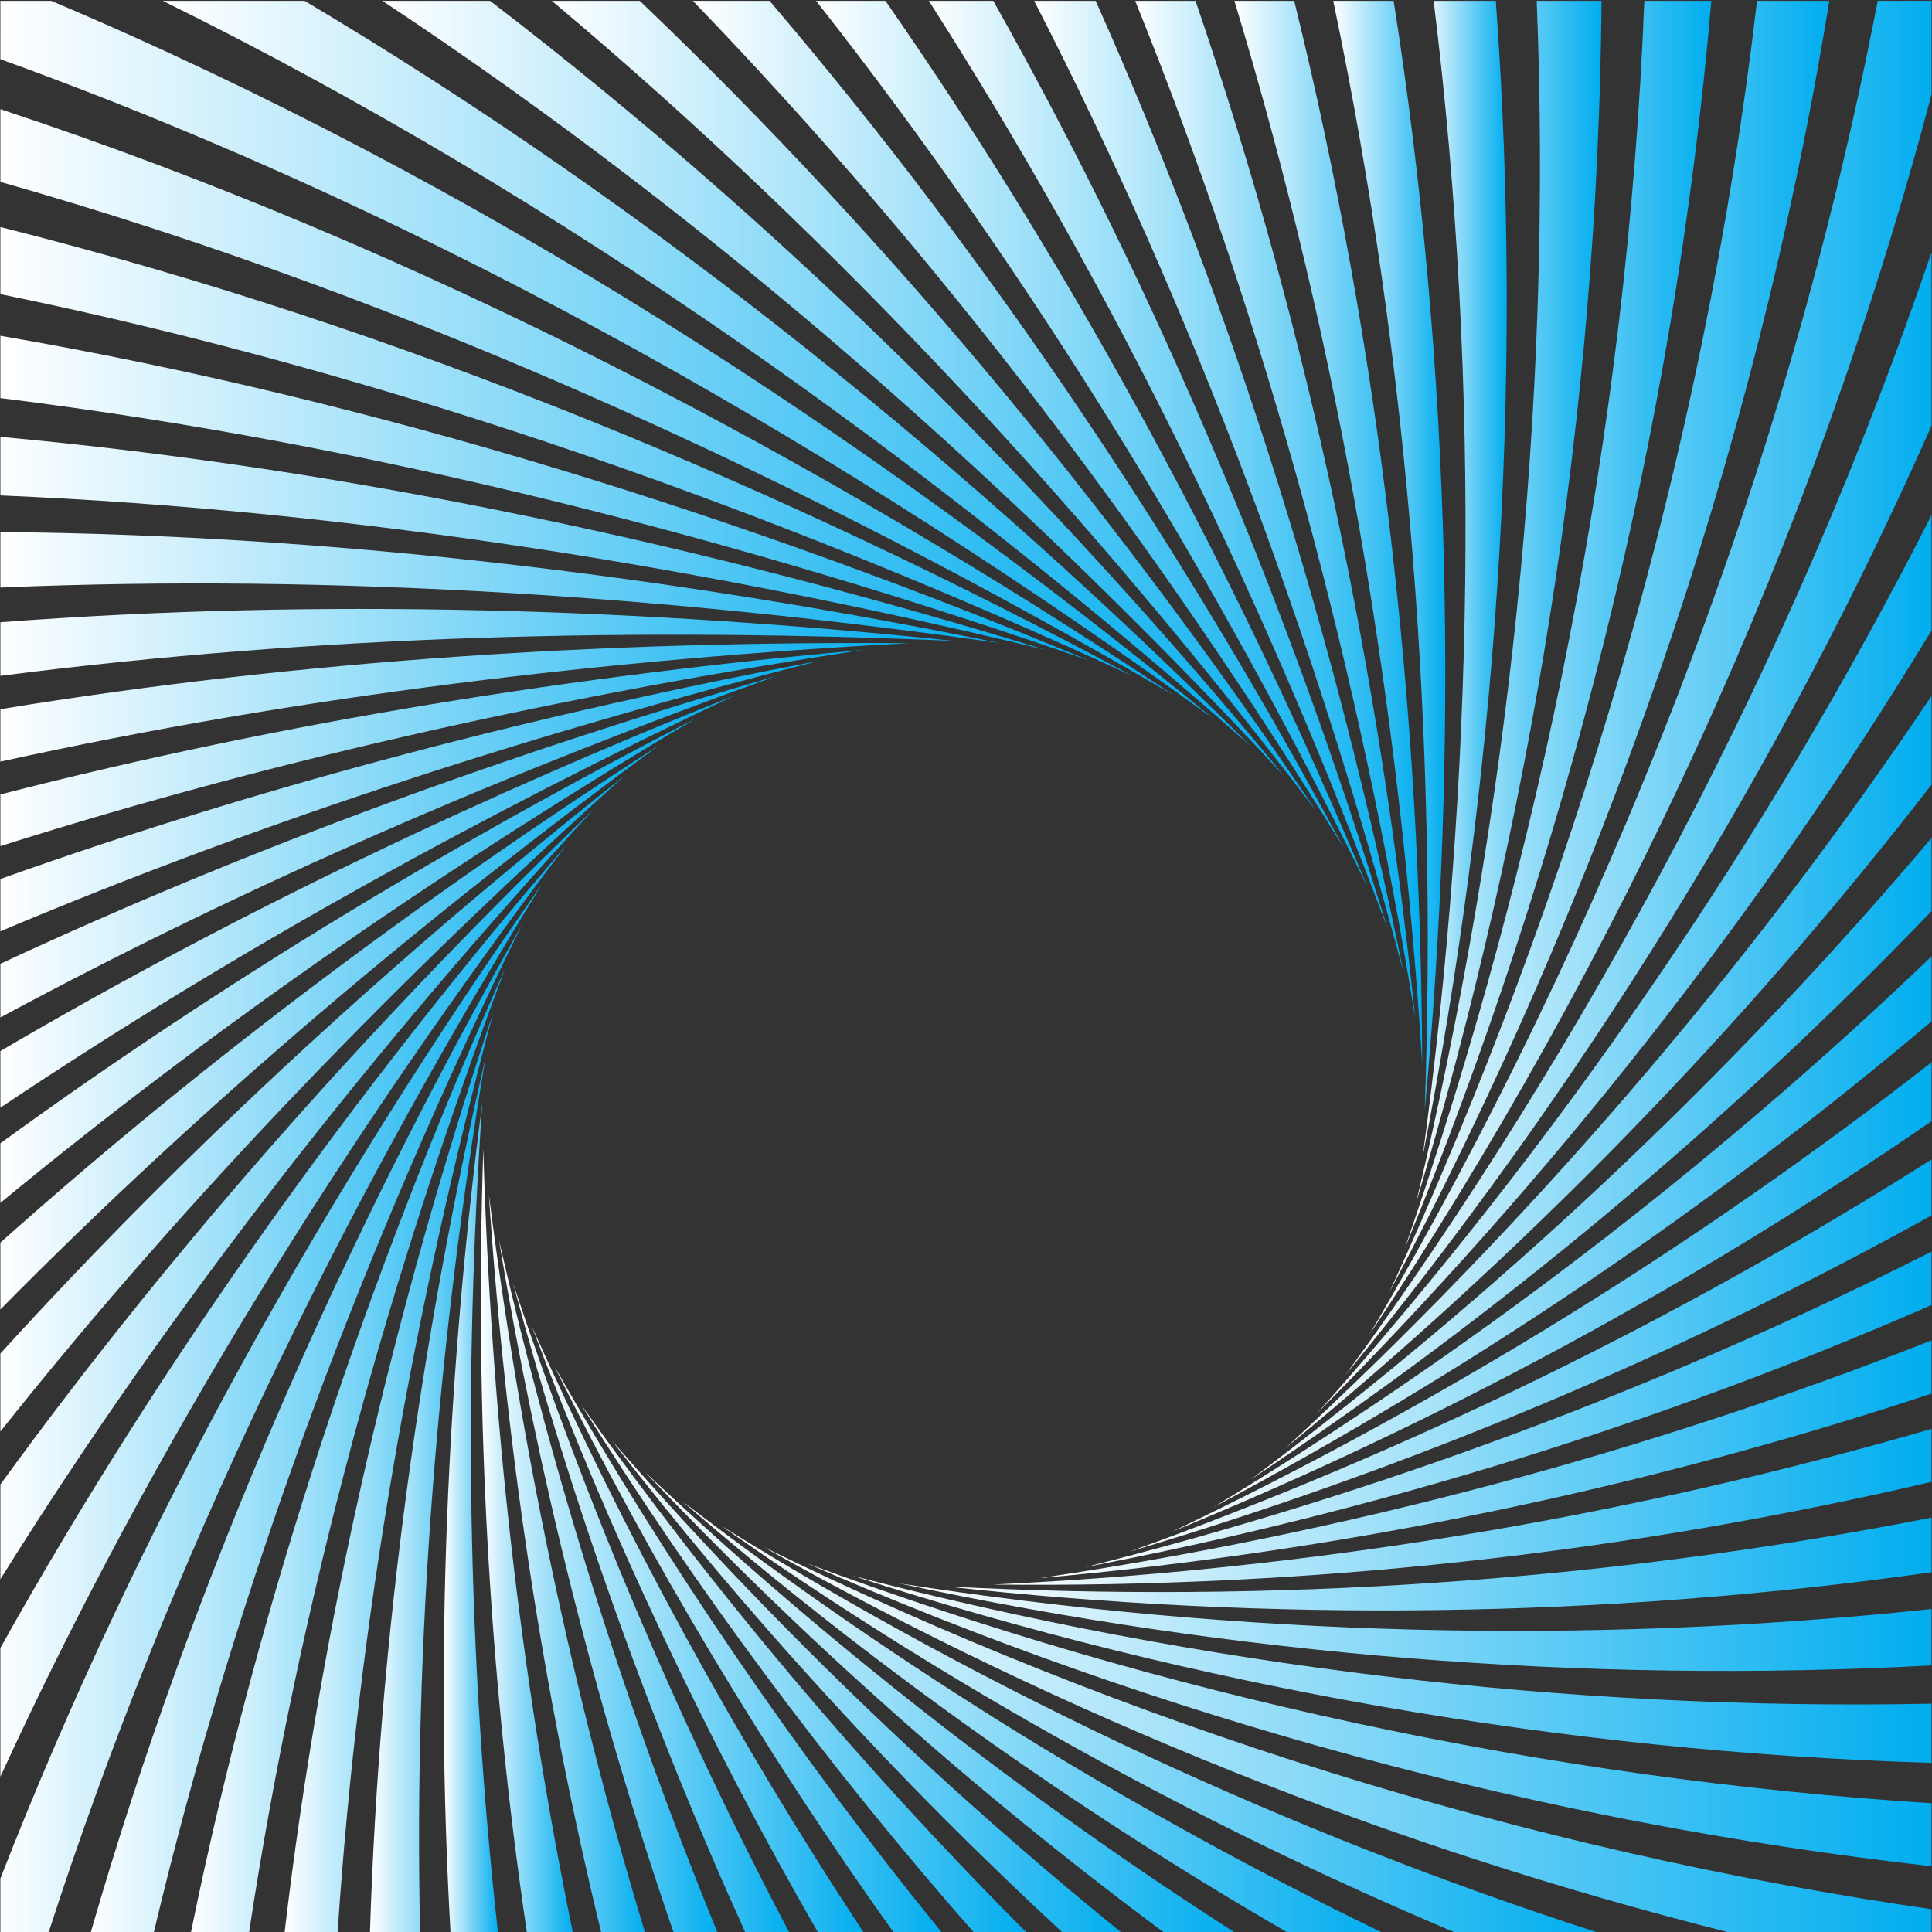 <?xml version="1.0" encoding="UTF-8"?>
<svg version="1.1" viewBox="0 0 800 800" xml:space="preserve" xmlns="http://www.w3.org/2000/svg"><rect x="0" y="0" width="800" height="800" fill="#333333" stroke="none"/><defs><clipPath id="bm"><path d="m0 600h600v-600h-600z"/></clipPath><linearGradient id="bl" x2="1" gradientTransform="matrix(58.339 0 0 -58.339 383.45 434.86)" gradientUnits="userSpaceOnUse"><stop stop-color="#fff" offset="0"/><stop stop-color="#00adef" offset="1"/></linearGradient><linearGradient id="bk" x2="1" gradientTransform="matrix(86.958 0 0 -86.958 352.63 442.01)" gradientUnits="userSpaceOnUse"><stop stop-color="#fff" offset="0"/><stop stop-color="#00adef" offset="1"/></linearGradient><linearGradient id="bj" x2="1" gradientTransform="matrix(114.74 0 0 -114.74 321.25 448.99)" gradientUnits="userSpaceOnUse"><stop stop-color="#fff" offset="0"/><stop stop-color="#00adef" offset="1"/></linearGradient><linearGradient id="bi" x2="1" gradientTransform="matrix(142.52 0 0 -142.52 288.53 455.76)" gradientUnits="userSpaceOnUse"><stop stop-color="#fff" offset="0"/><stop stop-color="#00adef" offset="1"/></linearGradient><linearGradient id="bh" x2="1" gradientTransform="matrix(171.32 0 0 -171.32 253.51 462.24)" gradientUnits="userSpaceOnUse"><stop stop-color="#fff" offset="0"/><stop stop-color="#00adef" offset="1"/></linearGradient><linearGradient id="bg" x2="1" gradientTransform="matrix(202.13 0 0 -202.13 215.23 468.38)" gradientUnits="userSpaceOnUse"><stop stop-color="#fff" offset="0"/><stop stop-color="#00adef" offset="1"/></linearGradient><linearGradient id="bf" x2="1" gradientTransform="matrix(237.35 0 0 -237.35 171.41 474.11)" gradientUnits="userSpaceOnUse"><stop stop-color="#fff" offset="0"/><stop stop-color="#00adef" offset="1"/></linearGradient><linearGradient id="be" x2="1" gradientTransform="matrix(280.27 0 0 -280.27 118.81 479.39)" gradientUnits="userSpaceOnUse"><stop stop-color="#fff" offset="0"/><stop stop-color="#00adef" offset="1"/></linearGradient><linearGradient id="bd" x2="1" gradientTransform="matrix(337.85 0 0 -337.85 50.594 484.16)" gradientUnits="userSpaceOnUse"><stop stop-color="#fff" offset="0"/><stop stop-color="#00adef" offset="1"/></linearGradient><linearGradient id="bc" x2="1" gradientTransform="matrix(376.84 0 0 -376.84 .119 488.38)" gradientUnits="userSpaceOnUse"><stop stop-color="#fff" offset="0"/><stop stop-color="#00adef" offset="1"/></linearGradient><linearGradient id="bb" x2="1" gradientTransform="matrix(364.56 0 0 -364.56 .119 475.18)" gradientUnits="userSpaceOnUse"><stop stop-color="#fff" offset="0"/><stop stop-color="#00adef" offset="1"/></linearGradient><linearGradient id="ba" x2="1" gradientTransform="matrix(351.67 0 0 -351.67 .119 459.89)" gradientUnits="userSpaceOnUse"><stop stop-color="#fff" offset="0"/><stop stop-color="#00adef" offset="1"/></linearGradient><linearGradient id="az" x2="1" gradientTransform="matrix(338.28 0 0 -338.28 .119 445.38)" gradientUnits="userSpaceOnUse"><stop stop-color="#fff" offset="0"/><stop stop-color="#00adef" offset="1"/></linearGradient><linearGradient id="ay" x2="1" gradientTransform="matrix(324.51 0 0 -324.51 .119 431.38)" gradientUnits="userSpaceOnUse"><stop stop-color="#fff" offset="0"/><stop stop-color="#00adef" offset="1"/></linearGradient><linearGradient id="ax" x2="1" gradientTransform="matrix(310.47 0 0 -310.47 .119 417.63)" gradientUnits="userSpaceOnUse"><stop stop-color="#fff" offset="0"/><stop stop-color="#00adef" offset="1"/></linearGradient><linearGradient id="aw" x2="1" gradientTransform="matrix(296.32 0 0 -296.32 .119 400.59)" gradientUnits="userSpaceOnUse"><stop stop-color="#fff" offset="0"/><stop stop-color="#00adef" offset="1"/></linearGradient><linearGradient id="av" x2="1" gradientTransform="matrix(282.19 0 0 -282.19 .119 381.99)" gradientUnits="userSpaceOnUse"><stop stop-color="#fff" offset="0"/><stop stop-color="#00adef" offset="1"/></linearGradient><linearGradient id="au" x2="1" gradientTransform="matrix(268.19 0 0 -268.19 .119 367.8)" gradientUnits="userSpaceOnUse"><stop stop-color="#fff" offset="0"/><stop stop-color="#00adef" offset="1"/></linearGradient><linearGradient id="at" x2="1" gradientTransform="matrix(254.44 0 0 -254.44 .119 352.88)" gradientUnits="userSpaceOnUse"><stop stop-color="#fff" offset="0"/><stop stop-color="#00adef" offset="1"/></linearGradient><linearGradient id="as" x2="1" gradientTransform="matrix(241.1 0 0 -241.1 .119 337.14)" gradientUnits="userSpaceOnUse"><stop stop-color="#fff" offset="0"/><stop stop-color="#00adef" offset="1"/></linearGradient><linearGradient id="ar" x2="1" gradientTransform="matrix(228.29 0 0 -228.29 .119 320.14)" gradientUnits="userSpaceOnUse"><stop stop-color="#fff" offset="0"/><stop stop-color="#00adef" offset="1"/></linearGradient><linearGradient id="aq" x2="1" gradientTransform="matrix(216.1 0 0 -216.1 .119 301.76)" gradientUnits="userSpaceOnUse"><stop stop-color="#fff" offset="0"/><stop stop-color="#00adef" offset="1"/></linearGradient><linearGradient id="ap" x2="1" gradientTransform="matrix(204.66 0 0 -204.66 .119 281.03)" gradientUnits="userSpaceOnUse"><stop stop-color="#fff" offset="0"/><stop stop-color="#00adef" offset="1"/></linearGradient><linearGradient id="ao" x2="1" gradientTransform="matrix(194.07 0 0 -194.07 .119 257.38)" gradientUnits="userSpaceOnUse"><stop stop-color="#fff" offset="0"/><stop stop-color="#00adef" offset="1"/></linearGradient><linearGradient id="an" x2="1" gradientTransform="matrix(184.41 0 0 -184.41 .119 229.26)" gradientUnits="userSpaceOnUse"><stop stop-color="#fff" offset="0"/><stop stop-color="#00adef" offset="1"/></linearGradient><linearGradient id="am" x2="1" gradientTransform="matrix(175.82 0 0 -175.82 .119 192.95)" gradientUnits="userSpaceOnUse"><stop stop-color="#fff" offset="0"/><stop stop-color="#00adef" offset="1"/></linearGradient><linearGradient id="al" x2="1" gradientTransform="matrix(168.33 0 0 -168.33 .119 162.64)" gradientUnits="userSpaceOnUse"><stop stop-color="#fff" offset="0"/><stop stop-color="#00adef" offset="1"/></linearGradient><linearGradient id="ak" x2="1" gradientTransform="matrix(134.01 0 0 -134.01 28.126 156.28)" gradientUnits="userSpaceOnUse"><stop stop-color="#fff" offset="0"/><stop stop-color="#00adef" offset="1"/></linearGradient><linearGradient id="aj" x2="1" gradientTransform="matrix(97.785 0 0 -97.785 59.271 149.64)" gradientUnits="userSpaceOnUse"><stop stop-color="#fff" offset="0"/><stop stop-color="#00adef" offset="1"/></linearGradient><linearGradient id="ai" x2="1" gradientTransform="matrix(64.919 0 0 -64.919 88.383 142.76)" gradientUnits="userSpaceOnUse"><stop stop-color="#fff" offset="0"/><stop stop-color="#00adef" offset="1"/></linearGradient><linearGradient id="ah" x2="1" gradientTransform="matrix(35.947 0 0 -35.947 114.92 135.74)" gradientUnits="userSpaceOnUse"><stop stop-color="#fff" offset="0"/><stop stop-color="#00adef" offset="1"/></linearGradient><linearGradient id="ag" x2="1" gradientTransform="matrix(16.879 0 0 -16.879 137.83 128.63)" gradientUnits="userSpaceOnUse"><stop stop-color="#fff" offset="0"/><stop stop-color="#00adef" offset="1"/></linearGradient><linearGradient id="af" x2="1" gradientTransform="matrix(28.617 0 0 -28.617 149.37 121.48)" gradientUnits="userSpaceOnUse"><stop stop-color="#fff" offset="0"/><stop stop-color="#00adef" offset="1"/></linearGradient><linearGradient id="ae" x2="1" gradientTransform="matrix(48.562 0 0 -48.562 151.86 114.37)" gradientUnits="userSpaceOnUse"><stop stop-color="#fff" offset="0"/><stop stop-color="#00adef" offset="1"/></linearGradient><linearGradient id="ad" x2="1" gradientTransform="matrix(67.997 0 0 -67.997 154.96 107.37)" gradientUnits="userSpaceOnUse"><stop stop-color="#fff" offset="0"/><stop stop-color="#00adef" offset="1"/></linearGradient><linearGradient id="ac" x2="1" gradientTransform="matrix(85.869 0 0 -85.869 159.4 100.53)" gradientUnits="userSpaceOnUse"><stop stop-color="#fff" offset="0"/><stop stop-color="#00adef" offset="1"/></linearGradient><linearGradient id="ab" x2="1" gradientTransform="matrix(103.23 0 0 -103.23 165.17 93.943)" gradientUnits="userSpaceOnUse"><stop stop-color="#fff" offset="0"/><stop stop-color="#00adef" offset="1"/></linearGradient><linearGradient id="aa" x2="1" gradientTransform="matrix(120.44 0 0 -120.44 172.25 87.658)" gradientUnits="userSpaceOnUse"><stop stop-color="#fff" offset="0"/><stop stop-color="#00adef" offset="1"/></linearGradient><linearGradient id="z" x2="1" gradientTransform="matrix(138.54 0 0 -138.54 180.51 81.74)" gradientUnits="userSpaceOnUse"><stop stop-color="#fff" offset="0"/><stop stop-color="#00adef" offset="1"/></linearGradient><linearGradient id="y" x2="1" gradientTransform="matrix(158.63 0 0 -158.63 189.92 76.25)" gradientUnits="userSpaceOnUse"><stop stop-color="#fff" offset="0"/><stop stop-color="#00adef" offset="1"/></linearGradient><linearGradient id="x" x2="1" gradientTransform="matrix(183.44 0 0 -183.44 200.42 71.246)" gradientUnits="userSpaceOnUse"><stop stop-color="#fff" offset="0"/><stop stop-color="#00adef" offset="1"/></linearGradient><linearGradient id="w" x2="1" gradientTransform="matrix(217.86 0 0 -217.86 211.84 66.779)" gradientUnits="userSpaceOnUse"><stop stop-color="#fff" offset="0"/><stop stop-color="#00adef" offset="1"/></linearGradient><linearGradient id="v" x2="1" gradientTransform="matrix(272.66 0 0 -272.66 224.14 62.898)" gradientUnits="userSpaceOnUse"><stop stop-color="#fff" offset="0"/><stop stop-color="#00adef" offset="1"/></linearGradient><linearGradient id="u" x2="1" gradientTransform="matrix(363.18 0 0 -363.18 237.15 59.646)" gradientUnits="userSpaceOnUse"><stop stop-color="#fff" offset="0"/><stop stop-color="#00adef" offset="1"/></linearGradient><linearGradient id="t" x2="1" gradientTransform="matrix(349.59 0 0 -349.59 250.74 67.428)" gradientUnits="userSpaceOnUse"><stop stop-color="#fff" offset="0"/><stop stop-color="#00adef" offset="1"/></linearGradient><linearGradient id="s" x2="1" gradientTransform="matrix(335.48 0 0 -335.48 264.85 81.594)" gradientUnits="userSpaceOnUse"><stop stop-color="#fff" offset="0"/><stop stop-color="#00adef" offset="1"/></linearGradient><linearGradient id="r" x2="1" gradientTransform="matrix(321.09 0 0 -321.09 279.24 94.699)" gradientUnits="userSpaceOnUse"><stop stop-color="#fff" offset="0"/><stop stop-color="#00adef" offset="1"/></linearGradient><linearGradient id="q" x2="1" gradientTransform="matrix(306.51 0 0 -306.51 293.83 114.34)" gradientUnits="userSpaceOnUse"><stop stop-color="#fff" offset="0"/><stop stop-color="#00adef" offset="1"/></linearGradient><linearGradient id="p" x2="1" gradientTransform="matrix(291.91 0 0 -291.91 308.42 132.12)" gradientUnits="userSpaceOnUse"><stop stop-color="#fff" offset="0"/><stop stop-color="#00adef" offset="1"/></linearGradient><linearGradient id="o" x2="1" gradientTransform="matrix(277.43 0 0 -277.43 322.91 146.9)" gradientUnits="userSpaceOnUse"><stop stop-color="#fff" offset="0"/><stop stop-color="#00adef" offset="1"/></linearGradient><linearGradient id="n" x2="1" gradientTransform="matrix(263.2 0 0 -263.2 337.13 162.44)" gradientUnits="userSpaceOnUse"><stop stop-color="#fff" offset="0"/><stop stop-color="#00adef" offset="1"/></linearGradient><linearGradient id="m" x2="1" gradientTransform="matrix(249.4 0 0 -249.4 350.94 179.19)" gradientUnits="userSpaceOnUse"><stop stop-color="#fff" offset="0"/><stop stop-color="#00adef" offset="1"/></linearGradient><linearGradient id="l" x2="1" gradientTransform="matrix(236.14 0 0 -236.14 364.19 197.4)" gradientUnits="userSpaceOnUse"><stop stop-color="#fff" offset="0"/><stop stop-color="#00adef" offset="1"/></linearGradient><linearGradient id="k" x2="1" gradientTransform="matrix(223.56 0 0 -223.56 376.78 217.62)" gradientUnits="userSpaceOnUse"><stop stop-color="#fff" offset="0"/><stop stop-color="#00adef" offset="1"/></linearGradient><linearGradient id="j" x2="1" gradientTransform="matrix(211.8 0 0 -211.8 388.54 240.39)" gradientUnits="userSpaceOnUse"><stop stop-color="#fff" offset="0"/><stop stop-color="#00adef" offset="1"/></linearGradient><linearGradient id="i" x2="1" gradientTransform="matrix(200.95 0 0 -200.95 399.39 267.41)" gradientUnits="userSpaceOnUse"><stop stop-color="#fff" offset="0"/><stop stop-color="#00adef" offset="1"/></linearGradient><linearGradient id="h" x2="1" gradientTransform="matrix(191.13 0 0 -191.13 409.2 300.97)" gradientUnits="userSpaceOnUse"><stop stop-color="#fff" offset="0"/><stop stop-color="#00adef" offset="1"/></linearGradient><linearGradient id="g" x2="1" gradientTransform="matrix(182.44 0 0 -182.44 417.89 347.83)" gradientUnits="userSpaceOnUse"><stop stop-color="#fff" offset="0"/><stop stop-color="#00adef" offset="1"/></linearGradient><linearGradient id="f" x2="1" gradientTransform="matrix(174.97 0 0 -174.97 425.36 392.68)" gradientUnits="userSpaceOnUse"><stop stop-color="#fff" offset="0"/><stop stop-color="#00adef" offset="1"/></linearGradient><linearGradient id="e" x2="1" gradientTransform="matrix(136.71 0 0 -136.71 431.55 399.27)" gradientUnits="userSpaceOnUse"><stop stop-color="#fff" offset="0"/><stop stop-color="#00adef" offset="1"/></linearGradient><linearGradient id="d" x2="1" gradientTransform="matrix(95.221 0 0 -95.221 436.39 406.13)" gradientUnits="userSpaceOnUse"><stop stop-color="#fff" offset="0"/><stop stop-color="#00adef" offset="1"/></linearGradient><linearGradient id="c" x2="1" gradientTransform="matrix(57.615 0 0 -57.615 439.88 413.19)" gradientUnits="userSpaceOnUse"><stop stop-color="#fff" offset="0"/><stop stop-color="#00adef" offset="1"/></linearGradient><linearGradient id="b" x2="1" gradientTransform="matrix(26.109 0 0 -26.109 441.93 420.38)" gradientUnits="userSpaceOnUse"><stop stop-color="#fff" offset="0"/><stop stop-color="#00adef" offset="1"/></linearGradient><linearGradient id="a" x2="1" gradientTransform="matrix(34.809 0 0 -34.809 414.15 427.63)" gradientUnits="userSpaceOnUse"><stop stop-color="#fff" offset="0"/><stop stop-color="#00adef" offset="1"/></linearGradient></defs><g transform="matrix(1.333 0 0 -1.333 0 800)"><g clip-path="url(#bm)"><path d="m402.03 599.88c26.981-109.36 39.322-221.09 39.761-330.05-6.837 109.54-25.347 221.35-58.339 330.05z" fill="url(#bl)"/><path d="m371.37 599.88c35.459-103.53 57.475-210.43 68.222-315.75-17.127 105.84-45.359 212.85-86.958 315.75z" fill="url(#bk)"/><path d="m340.36 599.88c43.754-97.897 75.061-200.1 95.626-301.78-27.081 102.13-64.678 204.52-114.74 301.78z" fill="url(#bj)"/><path d="m308.56 599.88c52.073-92.429 92.475-190.13 122.5-288.25-36.731 98.574-83.742 196.49-142.52 288.25z" fill="url(#bi)"/><path d="m275.06 599.88c60.599-87.145 110.15-180.62 149.77-275.27-46.694 95.183-103.39 188.91-171.32 275.27z" fill="url(#bh)"/><path d="m239.06 599.88c69.881-81.891 129.09-171.38 178.3-263-56.901 92.282-124.03 182.09-202.13 263z" fill="url(#bg)"/><path d="m198.74 599.88c80.325-76.687 150.2-162.61 210.03-251.54-68.465 89.819-147.47 176.18-237.35 251.54z" fill="url(#bf)"/><path d="m152.24 599.88c92.854-71.156 175.18-153.95 246.84-240.99-82.087 88.36-175.63 171.78-280.28 240.99z" fill="url(#be)"/><path d="m94.622 599.88c109.16-64.851 207.42-145.17 293.83-231.45-99.926 88.422-213.02 169.88-337.86 231.45z" fill="url(#bd)"/><path d="m0.119 599.88h15.806c132.94-56.224 254.13-135.19 361.03-223.01-113.04 82.044-239.65 155.3-376.84 204.9z" fill="url(#bc)"/><path d="m0.119 566.24c131.46-43.478 254-108.4 364.56-182.11-111.92 65.409-234.55 122.57-364.56 159.52z" fill="url(#bb)"/><path d="m0.119 529.62c124.55-31.319 242.95-81.015 351.67-139.45-109.87 50.673-228.28 93.367-351.67 118.61z" fill="url(#ba)"/><path d="m0.119 495.85c117.97-20.347 231.91-56.612 338.28-100.92-107.19 37.334-221.18 67.046-338.28 81.558z" fill="url(#az)"/><path d="m0.119 464.44c111.75-10.221 221.1-34.34 324.51-66.126-104.06 25.179-213.46 43.24-324.51 47.943z" fill="url(#ay)"/><path d="m0.119 434.88c105.78-0.939 210.41-14.103 310.47-34.497-100.55 14.25-205.26 21.674-310.47 17.263z" fill="url(#ax)"/><path d="m0.119 406.86c100.02 7.554 199.91 4.246 296.32-5.806-96.805 4.212-196.77 1.966-296.32-10.85z" fill="url(#aw)"/><path d="m0.119 379.85c94.446 15.461 189.61 21.188 282.19 20.515-92.921-4.99-188.16-16.136-282.19-36.806z" fill="url(#av)"/><path d="m0.119 353.37c89.046 22.886 179.51 36.978 268.19 44.922-88.963-13.489-179.52-32.899-268.19-60.98z" fill="url(#au)"/><path d="m0.119 327.1c83.824 29.885 169.68 51.764 254.44 67.8-85.014-21.586-170.98-48.846-254.44-84.045z" fill="url(#at)"/><path d="m0.119 300.76c78.749 36.696 160.14 65.96 241.1 89.419-81.218-29.082-162.73-63.868-241.1-106.08z" fill="url(#as)"/><path d="m0.119 273.66c73.884 43.362 151.02 79.778 228.28 110.55-77.52-36.678-154.8-78.92-228.28-128.14z" fill="url(#ar)"/><path d="m0.119 245c69.135 50.327 142.2 94.041 216.1 132.02-74.216-44.057-147.47-93.917-216.1-150.53z" fill="url(#aq)"/><path d="m0.119 214.15c64.579 57.673 133.92 108.98 204.66 154.53-71.181-52.286-140.74-110.51-204.66-175.3z" fill="url(#ap)"/><path d="m0.119 179.69c60.051 66.061 125.98 125.84 194.07 179.61-68.671-61.581-134.91-129.43-194.07-203.82z" fill="url(#ao)"/><path d="m0.119 139.02c55.436 76.321 118.37 146.32 184.41 209.89-67.033-72.844-130.38-152.72-184.41-239.31z" fill="url(#an)"/><path d="m0.119 88.229c50.219 90.02 110.63 173.45 175.82 249.43-66.93-88.456-128.07-185.38-175.82-289.41z" fill="url(#am)"/><path d="m0.119-0.333v16.947c43.239 110.86 101.93 214.62 168.33 309-61.968-100.46-115.95-210.02-153.41-325.94z" fill="url(#al)"/><path d="m28.126-0.333c31.946 110.62 78.888 215.96 134.01 313.22-48.122-98.231-88.36-203.6-114.41-313.22z" fill="url(#ak)"/><path d="m59.271-0.333c21.25 104.4 55.514 205.33 97.786 299.94-35.931-95.373-64.026-196.32-79.72-299.94z" fill="url(#aj)"/><path d="m88.383-0.332c11.537 98.359 34.342 194.66 64.919 286.19-24.667-92.146-41.983-188.46-48.437-286.19z" fill="url(#ai)"/><path d="m114.92-0.333c2.896 92.535 15.729 184.1 35.947 272.15-14.806-88.556-22.408-180.14-20.368-272.15z" fill="url(#ah)"/><path d="m139.96-0.333c-4.953 86.854-1.086 173.6 9.859 257.92-5.793-84.732-4.75-171.51 4.894-257.92z" fill="url(#ag)"/><path d="m163.7-0.333c-12.057 81.314-16.211 163.22-13.564 243.63 2.267-80.779 11.183-162.71 27.852-243.63z" fill="url(#af)"/><path d="m186.8-0.333c-18.488 75.918-29.903 153.01-34.936 229.4 9.678-76.699 25.615-153.84 48.563-229.4z" fill="url(#ae)"/><path d="m209.3-0.333c-24.345 70.695-42.32 143.06-54.34 215.4 16.599-72.643 39.123-145.05 67.997-215.4z" fill="url(#ad)"/><path d="m231.61-0.333c-29.806 65.64-53.818 133.39-72.203 201.72 22.863-68.655 51.443-136.45 85.869-201.72z" fill="url(#ac)"/><path d="m254.21-0.334c-35.03 60.774-64.73 124.09-89.039 188.56 28.941-64.817 63.385-128.18 103.23-188.56z" fill="url(#ab)"/><path d="m277.74-0.333c-40.155 56.128-75.391 115.22-105.49 175.98 34.923-61.169 75.163-120.31 120.44-175.98z" fill="url(#aa)"/><path d="m302.68-0.333c-45.454 51.673-86.301 106.8-122.17 164.15 41.124-57.815 87.457-113.01 138.54-164.15z" fill="url(#z)"/><path d="m330.25-0.333c-51.341 47.394-98.301 98.85-140.33 153.17 47.847-54.916 100.96-106.46 158.64-153.17z" fill="url(#y)"/><path d="m361.82-0.333c-58.29 43.265-112.34 91.418-161.4 143.16 55.981-52.64 117.46-100.89 183.44-143.16z" fill="url(#x)"/><path d="m400.26-0.333c-67.413 39.01-130.59 84.232-188.42 134.23 67.059-51.377 140.19-96.748 217.86-134.23z" fill="url(#w)"/><path d="m452.41-0.333c-81.071 34.146-157.77 76.904-228.27 126.46 84.229-52.277 176.07-95.325 272.66-126.46z" fill="url(#v)"/><path d="m537.93-0.333c-106.16 26.569-207.68 67.584-300.78 119.96 112.52-55.088 235.68-94.146 363.18-112.6v-7.36z" fill="url(#u)"/><path d="m600.33 20.377c-121.79 13.706-240.22 46.277-349.59 94.102 110.47-40.876 228.85-66.844 349.59-74.508z" fill="url(#t)"/><path d="m600.33 52.517c-115.12 3.489-228.62 23.703-335.48 58.155 107.75-28.033 221.24-42.055 335.48-39.745z" fill="url(#s)"/><path d="m600.33 82.82c-108.72-5.843-217.23 3.236-321.09 25.488 104.61-16.227 213.12-19.41 321.09-7.938z" fill="url(#r)"/><path d="m600.33 111.79c-102.53-14.45-206.02-15.526-306.51-4.428 101.14-5.36 204.64 1.433 306.51 21.423z" fill="url(#q)"/><path d="m600.33 139.91c-96.567-22.569-195.03-33.059-291.91-31.98 97.426 4.585 195.95 20.522 291.91 48.456z" fill="url(#p)"/><path d="m600.33 167.35c-90.792-30.075-184.33-49.152-277.43-57.425 93.629 13.842 187.23 38.418 277.43 73.96z" fill="url(#o)"/><path d="m600.33 194.89c-85.207-37.255-173.92-64.452-263.2-81.541 89.787 22.583 178.58 55.326 263.2 98.18z" fill="url(#n)"/><path d="m600.33 222.77c-79.816-44.262-163.88-79.218-249.4-104.59 86.095 30.998 170.23 71.798 249.4 122.01z" fill="url(#m)"/><path d="m600.33 252.08c-74.6-51.411-154.2-94.151-236.14-127.69 82.544 39.432 162.26 88.312 236.14 146.03z" fill="url(#l)"/><path d="m600.33 283.14c-69.553-58.859-144.98-109.53-223.56-151.27 79.326 48.155 154.86 105.62 223.56 171.5z" fill="url(#k)"/><path d="m600.33 317.44c-64.566-67.193-136.09-126.51-211.8-176.89 76.605 57.547 148.31 124.53 211.8 199.68z" fill="url(#j)"/><path d="m600.33 356.82c-59.551-77.011-127.56-146.32-200.95-206.46 74.565 68.805 142.85 147.42 200.95 234.08z" fill="url(#i)"/><path d="m600.33 404.83c-54.25-89.579-119.25-171.46-191.13-243.64 73.97 83.137 139.29 177.26 191.13 279.58z" fill="url(#h)"/><path d="m600.33 468.63c-47.595-107.68-110.06-207.38-182.44-295.7 76.122 104.67 139.4 222.96 182.44 349.8z" fill="url(#g)"/><path d="m600.33 572.1c-36.614-139.56-97.905-270.68-174.97-386.62 73.414 125.41 129.37 266.2 157.93 414.41h17.042z" fill="url(#f)"/><path d="m568.26 599.88c-23.102-142.26-71.491-278.49-136.71-401.22 57.071 124.21 97.757 260.38 114.25 401.22z" fill="url(#e)"/><path d="m531.61 599.88c-11.626-135.04-45.508-266.45-95.22-387.5 42.253 122.17 69.132 253.58 74.4 387.5z" fill="url(#d)"/><path d="m497.5 599.88c-1.07-128.19-22.11-254.73-57.615-373.38 28.324 119.6 42.564 246.14 37.47 373.38z" fill="url(#c)"/><path d="m464.66 599.88c8.891-121.67-0.076-243.26-22.721-359 15.763 116.52 18.301 238.14 3.402 359z" fill="url(#b)"/><path d="m432.92 599.88c18.14-115.4 20.2-232.03 9.666-344.5 3.918 113.12-4.354 229.83-28.436 344.5z" fill="url(#a)"/></g></g></svg>
